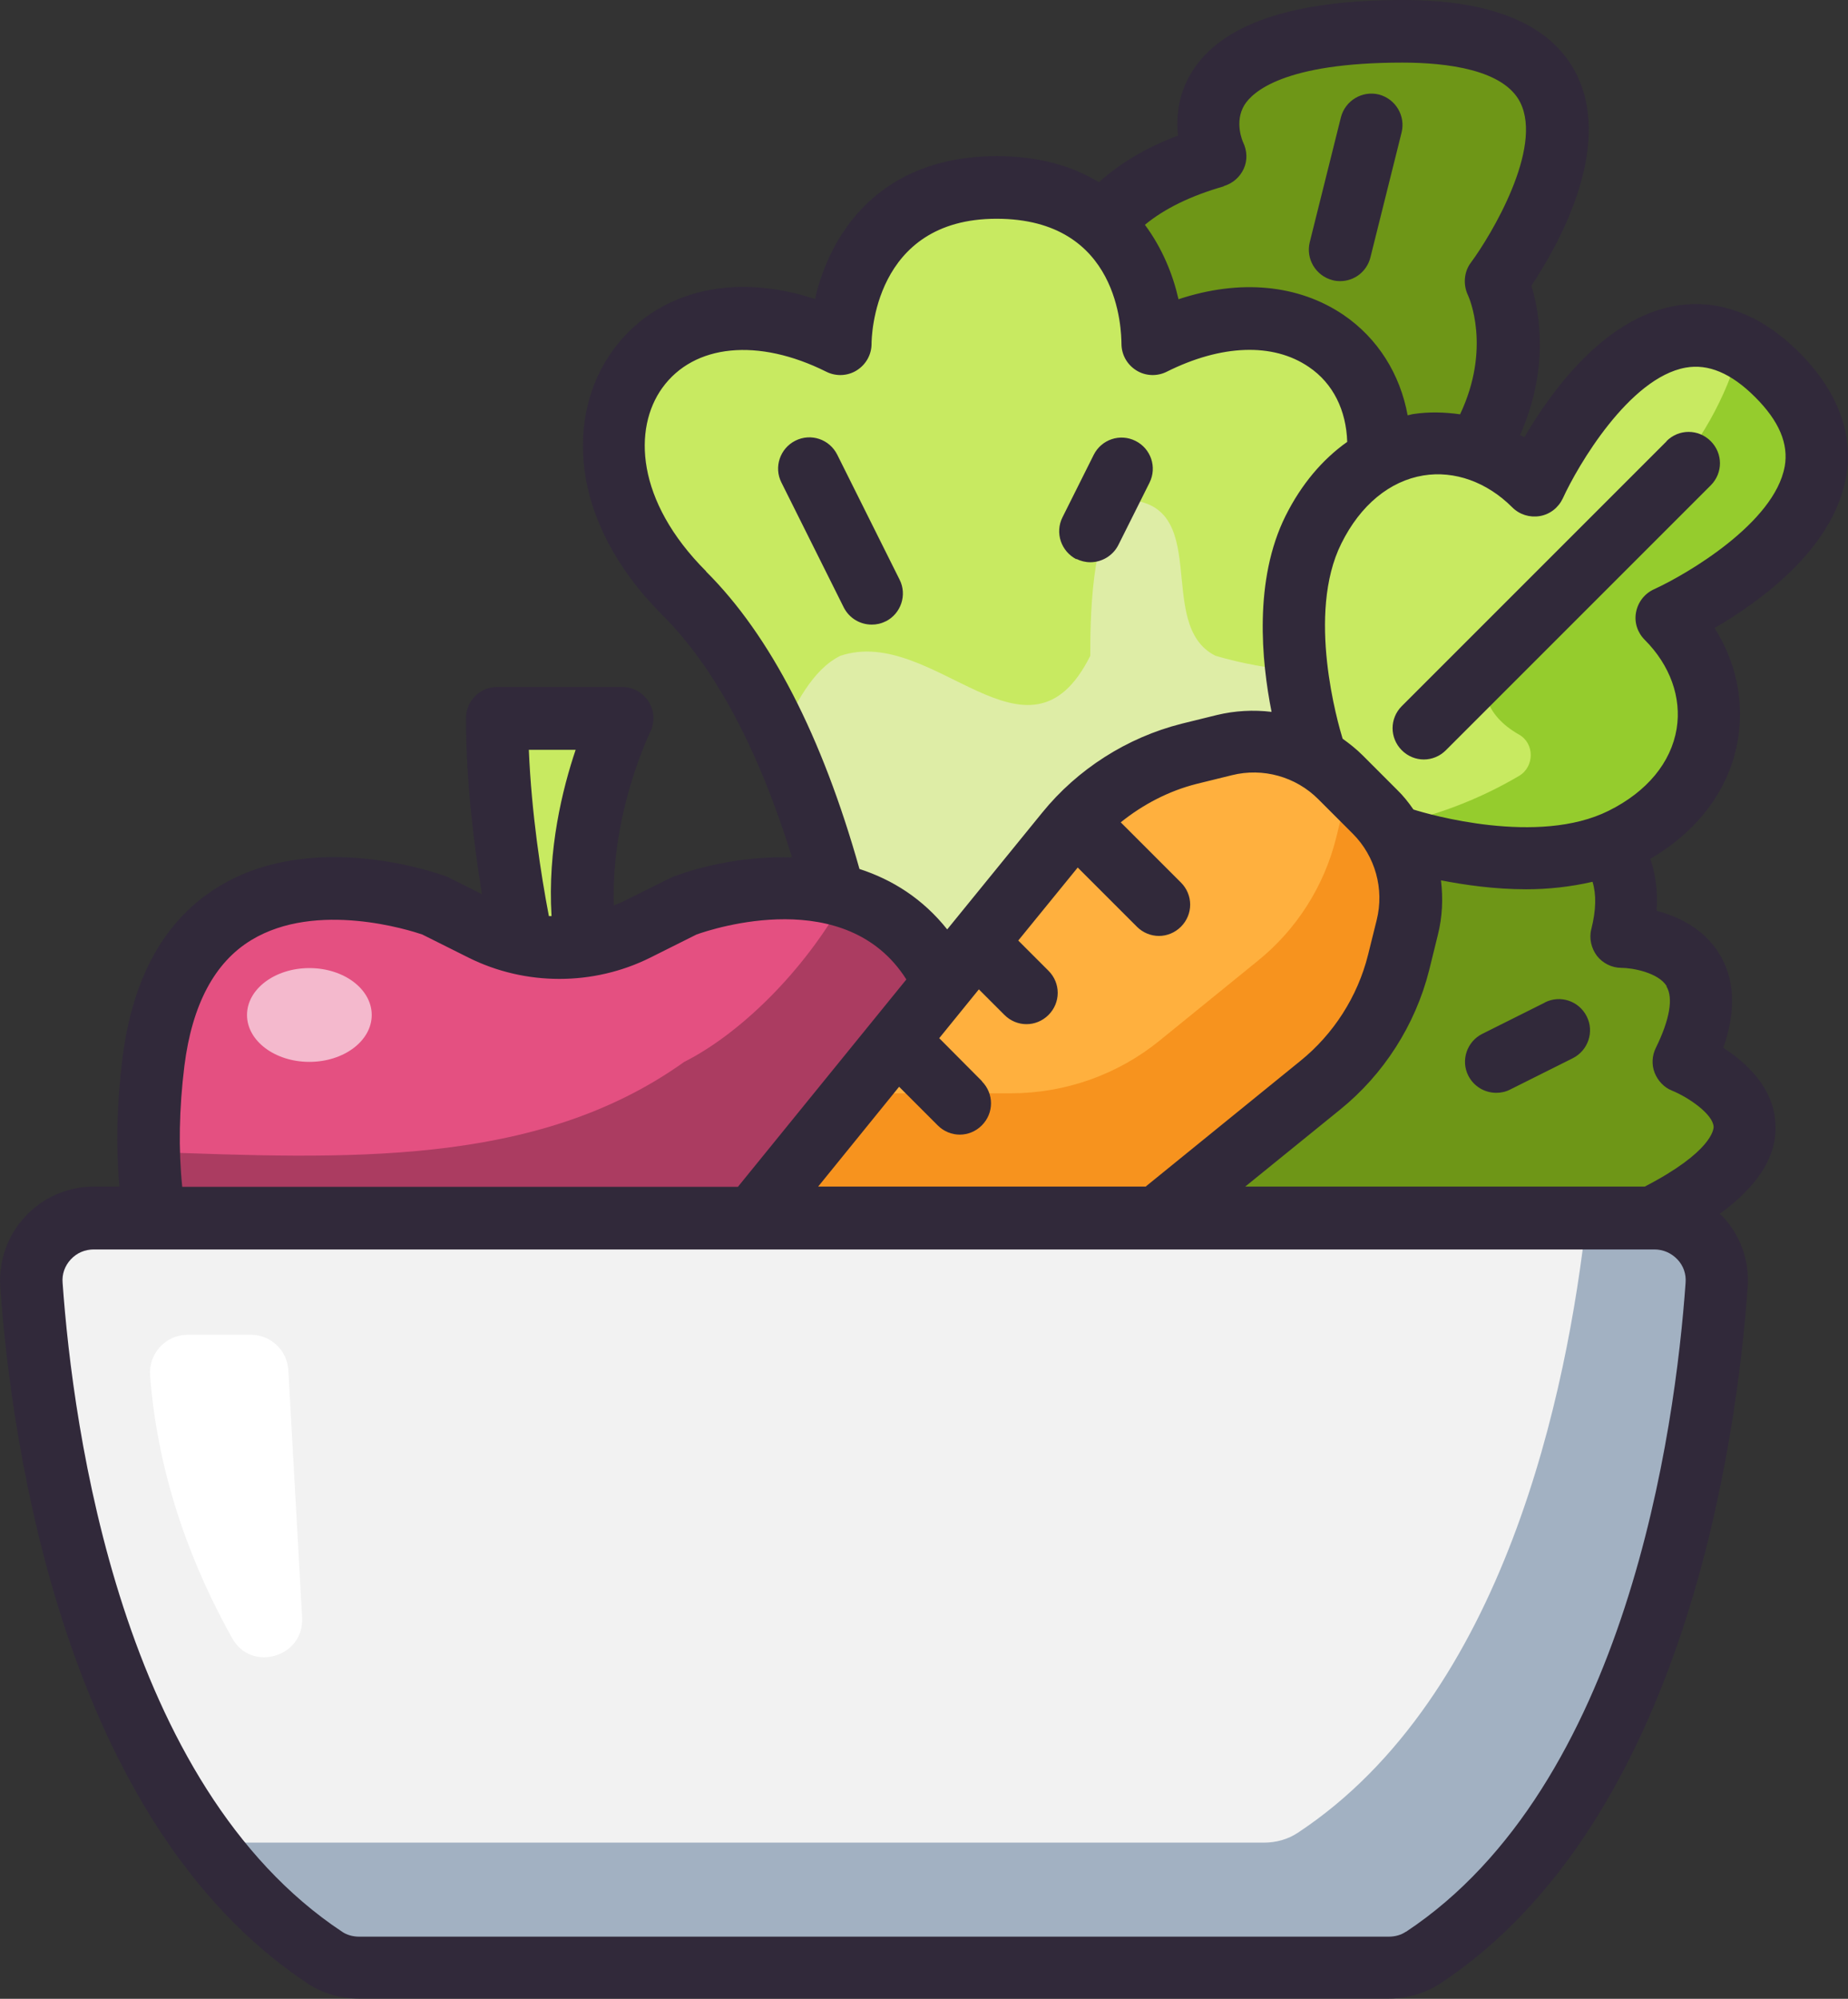 <svg viewBox="0 0 76.46 82.69" xmlns="http://www.w3.org/2000/svg" data-name="Layer 2" id="Layer_2">
  <rect x="0" y="0" width="76.46" height="82.69" fill="#333333" stroke="none"/>
  <defs>
    <style>
      .cls-1 {
        fill: #a2b1c2;
      }

      .cls-2 {
        fill: #e45081;
      }

      .cls-3 {
        fill: #c8ea61;
      }

      .cls-4 {
        fill: #f4b9cd;
      }

      .cls-5 {
        fill: #fff;
      }

      .cls-6 {
        fill: #ab3c61;
      }

      .cls-7 {
        fill: #6e9617;
      }

      .cls-8 {
        fill: #f2f2f2;
      }

      .cls-9 {
        fill: #31293a;
      }

      .cls-10 {
        fill: #f7931e;
      }

      .cls-11 {
        fill: #95cc2d;
      }

      .cls-12 {
        fill: #ffb03e;
      }

      .cls-13 {
        fill: #deeda6;
      }
    </style>
  </defs>
  <g data-name="Layer 1" id="Layer_1-2">
    <g>
      <path d="M54.31,30.93c-.25-.8-1.63-5.69.04-9.03.7-1.4,1.64-2.38,2.7-2.95,1.28-.7,2.73-.8,4.07-.36.85.27,1.65.78,2.36,1.49,0,0,4.57-10.05,10.05-4.57,5.48,5.48-4.57,10.05-4.57,10.05,2.75,2.74,2.35,7.05-1.82,9.14-.21.1-.41.19-.63.27-3.62,1.36-8.5-.27-8.5-.27l-.22.09c-.23-.44-.53-.84-.89-1.2l-1.43-1.43c-.48-.48-1.05-.85-1.65-1.1l.5-.12Z" class="cls-3"></path>
      <path d="M73.53,15.51c-.52-.52-1.03-.9-1.53-1.16-1.17,4.28-4.38,7.55-8.81,10.2-1.13,1.13-3.23,4.21-.34,5.84.65.37.64,1.33,0,1.71-1.68.99-3.55,1.7-5.46,2.06.15.2.28.41.39.62l.22-.09s4.88,1.63,8.5.27c.22-.08.43-.17.63-.27,4.17-2.08,4.57-6.4,1.82-9.14,0,0,10.05-4.57,4.57-10.05Z" class="cls-11"></path>
      <path d="M47.69,14.21c5.52-2.77,9.73.37,9.35,4.74-1.06.57-2,1.55-2.7,2.95-1.67,3.35-.28,8.23-.04,9.03l-.5.12c-.98-.4-2.08-.49-3.14-.23l-1.46.36c-2,.5-3.79,1.64-5.08,3.24l-5.07,6.24c-1.05-2.26-2.78-3.28-4.54-3.68-1.15-4.29-3.06-9.28-6.21-12.43-6.46-6.46-1.29-14.21,6.46-10.34,0,0,0-6.46,6.46-6.46,2.02,0,3.41.63,4.37,1.5,2.09,1.91,2.09,4.96,2.09,4.96Z" class="cls-3"></path>
      <path d="M46.4,20.67c-1.29,1.29-1.29,5.17-1.29,6.46-2.58,5.17-6.46-1.29-10.34,0-1.18.59-1.82,1.99-2.54,3.34.98,2.14,1.74,4.4,2.3,6.51,1.76.4,3.49,1.42,4.54,3.68l5.07-6.24c1.29-1.6,3.08-2.74,5.08-3.24l1.46-.36c1.06-.26,2.16-.17,3.14.23l.5-.12c-.11-.37-.47-1.62-.65-3.18-1.12-.09-2.25-.29-3.38-.62-2.58-1.29,0-6.46-3.88-6.46h0Z" class="cls-13"></path>
      <path d="M57.78,34.78c.57,1.09.75,2.36.44,3.59l-.36,1.46c-.5,2-1.64,3.79-3.24,5.08l-6.74,5.48h-16.72l7.91-9.73,5.07-6.24c1.29-1.6,3.08-2.74,5.08-3.24l1.46-.36c1.06-.26,2.16-.17,3.14.23.61.25,1.18.62,1.65,1.1l1.43,1.43c.36.36.66.76.89,1.2h0Z" class="cls-12"></path>
      <path d="M58.22,38.38l-.36,1.46c-.5,2-1.64,3.79-3.24,5.08l-6.74,5.48h-16.72l4.2-5.17h6.46c2.25,0,4.43-.77,6.17-2.19l4.05-3.29c1.6-1.29,2.74-3.08,3.24-5.08l.36-1.46c.06-.25.1-.5.13-.75l1.12,1.12c.36.36.66.76.89,1.2.57,1.09.75,2.36.44,3.59h0Z" class="cls-10"></path>
      <path d="M68.44,50.39c1.5,0,2.69,1.27,2.58,2.77-.45,6.25-2.52,21.46-12.16,27.83-.41.28-.9.41-1.41.41H14.86c-.49,0-.99-.13-1.41-.41C3.82,74.62,1.74,59.41,1.3,53.16c-.12-1.5,1.07-2.77,2.57-2.77h64.57Z" class="cls-8"></path>
      <path d="M71.03,53.16c-.45,6.25-2.52,21.46-12.16,27.83-.41.28-.9.41-1.41.41H14.86c-.49,0-.99-.13-1.41-.41-2.11-1.4-3.85-3.2-5.3-5.26.04.03.09.06.13.09.41.28.92.41,1.41.41h42.6c.5,0,.99-.13,1.41-.41,8.57-5.66,11.15-18.3,11.94-25.43h2.8c1.5,0,2.69,1.27,2.58,2.77h0Z" class="cls-1"></path>
      <path d="M67.07,38.76s5.17,0,2.58,5.17c0,0,6.46,2.58-1.29,6.46h-20.49l6.74-5.48c1.6-1.29,2.74-3.08,3.24-5.08l.36-1.46c.31-1.23.13-2.51-.44-3.59l.22-.09s4.88,1.63,8.5.27c.67.76,1.03,1.95.57,3.8h0Z" class="cls-7"></path>
      <path d="M58.03,1.29c11.63,0,3.88,10.34,3.88,10.34,0,0,1.56,3.14-.79,6.96-1.34-.44-2.79-.34-4.07.36.37-4.37-3.84-7.51-9.35-4.74,0,0,0-3.05-2.09-4.96.89-1.12,2.36-2.13,4.68-2.79,0,0-2.58-5.17,7.75-5.17Z" class="cls-7"></path>
      <path d="M39.06,40.66l-7.91,9.73H6.4c-.31-1.86-.36-3.99-.05-6.46,1.29-10.34,11.63-6.46,11.63-6.46l1.99.99c.53.27,1.09.47,1.65.58.87.19,1.76.22,2.62.06.71-.09,1.41-.31,2.08-.65l1.99-.99s3.17-1.19,6.21-.49c1.76.4,3.49,1.42,4.54,3.68h0Z" class="cls-2"></path>
      <path d="M34.98,37.1c-1.74,3.16-4.44,5.71-6.67,6.83-6.14,4.39-14.06,4.01-22.16,3.72.02.97.1,1.89.25,2.74h24.76l7.91-9.73c-.96-2.07-2.49-3.09-4.08-3.56Z" class="cls-6"></path>
      <path d="M20.56,29.72h5.17s-2.27,4.56-1.49,9.39c-.87.16-1.76.13-2.62-.06-.36-1.74-1.06-5.54-1.06-9.33h0Z" class="cls-3"></path>
      <ellipse ry="1.94" rx="2.58" cy="41.99" cx="12.8" class="cls-4"></ellipse>
      <path d="M9.61,67.78c-1.52-2.71-3.07-6.47-3.4-10.88-.07-.9.65-1.68,1.55-1.68h2.62c.82,0,1.5.64,1.55,1.46l.57,10.24c.09,1.63-2.09,2.28-2.89.86Z" class="cls-5"></path>
      <g>
        <path d="M68.96,18.25l-10.96,10.96c-.51.51-.51,1.32,0,1.83.25.25.58.38.91.38s.66-.13.91-.38l10.96-10.96c.51-.51.51-1.32,0-1.83s-1.32-.51-1.83,0h0Z" class="cls-9"></path>
        <path d="M76.38,19.76c.23-1.25.07-3.16-1.93-5.17-2.01-2.01-3.92-2.16-5.17-1.93-2.94.53-5.12,3.56-6.21,5.43-.06-.04-.12-.06-.18-.09,1.21-2.72.82-5.04.47-6.18,1.04-1.56,3.41-5.65,1.87-8.74-1.02-2.05-3.44-3.08-7.19-3.08-4.57,0-7.51,1-8.73,2.98-.55.89-.66,1.84-.57,2.63-1.31.49-2.4,1.14-3.27,1.93-1.08-.66-2.47-1.08-4.22-1.08-4.9,0-6.92,3.24-7.53,5.91-3.41-1.12-6.59-.34-8.39,2.16-1.84,2.56-1.91,6.93,2.09,10.93,2.16,2.16,3.96,5.53,5.35,10.01-1.87-.06-3.65.33-4.89.79-.04.02-.08.03-.12.05l-1.99.99c-.12.06-.24.1-.37.16-.14-3.79,1.48-7.13,1.5-7.17.2-.4.18-.88-.06-1.26-.24-.38-.65-.61-1.1-.61h-5.17c-.71,0-1.29.58-1.29,1.29,0,2.62.33,5.25.66,7.28l-1.38-.69s-.08-.04-.12-.05c-.22-.08-5.4-1.98-9.36.41-2.24,1.35-3.59,3.74-4.01,7.1-.24,1.88-.28,3.66-.13,5.33h-1.06c-1.08,0-2.11.45-2.84,1.24-.73.78-1.1,1.84-1.03,2.91.46,6.44,2.62,22.13,12.72,28.82.62.41,1.35.62,2.13.62h42.6c.78,0,1.51-.22,2.13-.62,10.1-6.69,12.26-22.39,12.72-28.82.08-1.07-.3-2.13-1.03-2.91-.04-.04-.09-.07-.13-.11,1.6-1.17,2.37-2.39,2.31-3.7-.06-1.52-1.22-2.57-2.16-3.17.54-1.54.48-2.85-.17-3.9-.65-1.05-1.71-1.54-2.59-1.77.06-.86-.06-1.57-.26-2.15,2.01-1.18,3.3-2.92,3.63-4.96.26-1.59-.09-3.19-.97-4.59,1.88-1.09,4.9-3.27,5.43-6.21h0ZM50.63,7.7c.37-.11.67-.37.83-.72.16-.35.14-.75-.03-1.1,0,0-.38-.83.06-1.54.33-.53,1.62-1.75,6.53-1.75,1.85,0,4.2.29,4.88,1.65.95,1.9-1.21,5.5-2.04,6.62-.29.38-.33.91-.13,1.34.05.1.98,2.19-.32,4.94-.64-.09-1.29-.11-1.94-.01-.08.01-.15.04-.23.05-.31-1.7-1.23-3.18-2.65-4.15-1.87-1.27-4.3-1.49-6.83-.65-.23-1.02-.67-2.11-1.39-3.08.81-.67,1.9-1.2,3.26-1.59ZM29.22,23.64c-2.93-2.93-3.02-5.92-1.82-7.59,1.31-1.82,3.97-2.08,6.79-.67.4.2.88.18,1.26-.06.38-.24.61-.65.61-1.1,0-.21.06-5.17,5.17-5.17s5.16,4.65,5.17,5.17c0,.45.23.86.61,1.1.38.24.86.26,1.26.06,2.26-1.13,4.4-1.21,5.88-.2,1.01.68,1.55,1.8,1.59,3.1-1.03.73-1.9,1.76-2.55,3.06-1.32,2.65-1,6-.58,8.11-.75-.09-1.51-.05-2.26.13l-1.46.36c-2.26.57-4.31,1.88-5.77,3.68l-3.93,4.83c-1.01-1.27-2.27-2.06-3.63-2.5-1.55-5.5-3.68-9.65-6.35-12.31h0ZM40.64,44.74l-1.78-1.79,1.64-2.02,1.06,1.06c.25.25.58.38.91.38s.66-.13.91-.38c.51-.51.51-1.32,0-1.83l-1.25-1.25,2.46-3.02,2.45,2.45c.25.25.58.38.91.38s.66-.13.91-.38c.51-.51.51-1.32,0-1.83l-2.49-2.49c.92-.74,1.99-1.3,3.14-1.59l1.46-.36c1.28-.32,2.64.06,3.57.99l1.43,1.43c.93.93,1.31,2.29.99,3.57l-.36,1.45c-.43,1.72-1.43,3.28-2.81,4.39l-6.39,5.19h-13.55l3.35-4.13,1.6,1.6c.25.25.58.38.91.38s.66-.13.91-.38c.51-.51.51-1.32,0-1.83h0ZM23.82,31.01c-.55,1.63-1.17,4.14-1,6.89-.04,0-.07,0-.11,0-.33-1.72-.72-4.26-.83-6.88h1.94ZM7.63,44.09c.32-2.53,1.25-4.28,2.77-5.2,2.7-1.64,6.57-.4,7.07-.23l1.92.96c2.35,1.17,5.16,1.17,7.51,0l1.92-.96c.67-.24,6.2-2.06,8.68,1.86l-6.97,8.58H7.54c-.16-1.55-.13-3.23.09-5.01h0ZM58.16,79.92c-.19.13-.44.2-.7.2H14.86c-.26,0-.51-.07-.7-.2-9.15-6.06-11.14-20.8-11.57-26.85-.03-.36.09-.7.34-.97.25-.27.59-.41.95-.41h64.57c.37,0,.7.15.95.41.25.26.37.61.34.97-.43,6.06-2.43,20.8-11.57,26.85h0ZM68.95,40.81c.29.48.13,1.38-.44,2.54-.16.32-.18.7-.05,1.03s.39.61.72.74c.69.28,1.7.98,1.72,1.5,0,.1-.07,1.03-2.85,2.47h-16.53l3.92-3.18c1.81-1.46,3.12-3.51,3.69-5.77l.36-1.46c.19-.75.22-1.51.13-2.26.98.19,2.21.37,3.53.37.9,0,1.83-.1,2.74-.31.16.52.15,1.16-.05,1.96-.1.38,0,.79.23,1.1.24.31.62.5,1.01.5.47,0,1.54.2,1.88.76h0ZM73.84,19.3c-.42,2.33-4.05,4.46-5.41,5.08-.39.18-.66.53-.74.95s.06.84.36,1.14c1.05,1.05,1.53,2.39,1.32,3.68-.23,1.39-1.22,2.6-2.81,3.39-2.92,1.46-7.45.15-8.08-.05-.2-.29-.42-.57-.68-.82l-1.43-1.43c-.25-.25-.53-.47-.82-.68-.19-.62-1.51-5.16-.05-8.08.79-1.59,2-2.58,3.39-2.81,1.29-.21,2.63.27,3.68,1.32.3.3.72.43,1.14.36.42-.07.77-.35.95-.73.62-1.36,2.75-4.99,5.08-5.41.94-.17,1.89.23,2.88,1.22s1.39,1.93,1.22,2.88h0Z" class="cls-9"></path>
        <path d="M36.64,25.71c.64-.32.9-1.1.58-1.73l-2.58-5.17c-.32-.64-1.09-.9-1.73-.58-.64.32-.9,1.1-.58,1.73l2.58,5.17c.23.45.68.71,1.16.71.19,0,.39-.04.58-.14h0Z" class="cls-9"></path>
        <path d="M44.53,23.12c.18.09.38.14.58.14.47,0,.93-.26,1.16-.71l1.29-2.58c.32-.64.06-1.41-.58-1.73-.64-.32-1.41-.06-1.73.58l-1.29,2.58c-.32.64-.06,1.41.58,1.74Z" class="cls-9"></path>
        <path d="M55.13,11.59c.11.03.21.04.32.04.58,0,1.1-.39,1.25-.98l1.29-5.17c.17-.69-.25-1.39-.94-1.57-.69-.17-1.39.25-1.57.94l-1.29,5.17c-.17.69.25,1.39.94,1.57Z" class="cls-9"></path>
        <path d="M63.91,41.48l-2.58,1.29c-.64.32-.9,1.1-.58,1.73.23.45.68.71,1.16.71.19,0,.39-.04.58-.14l2.58-1.29c.64-.32.9-1.1.58-1.73-.32-.64-1.09-.9-1.73-.58Z" class="cls-9"></path>
      </g>
    </g>
  </g>
</svg>
